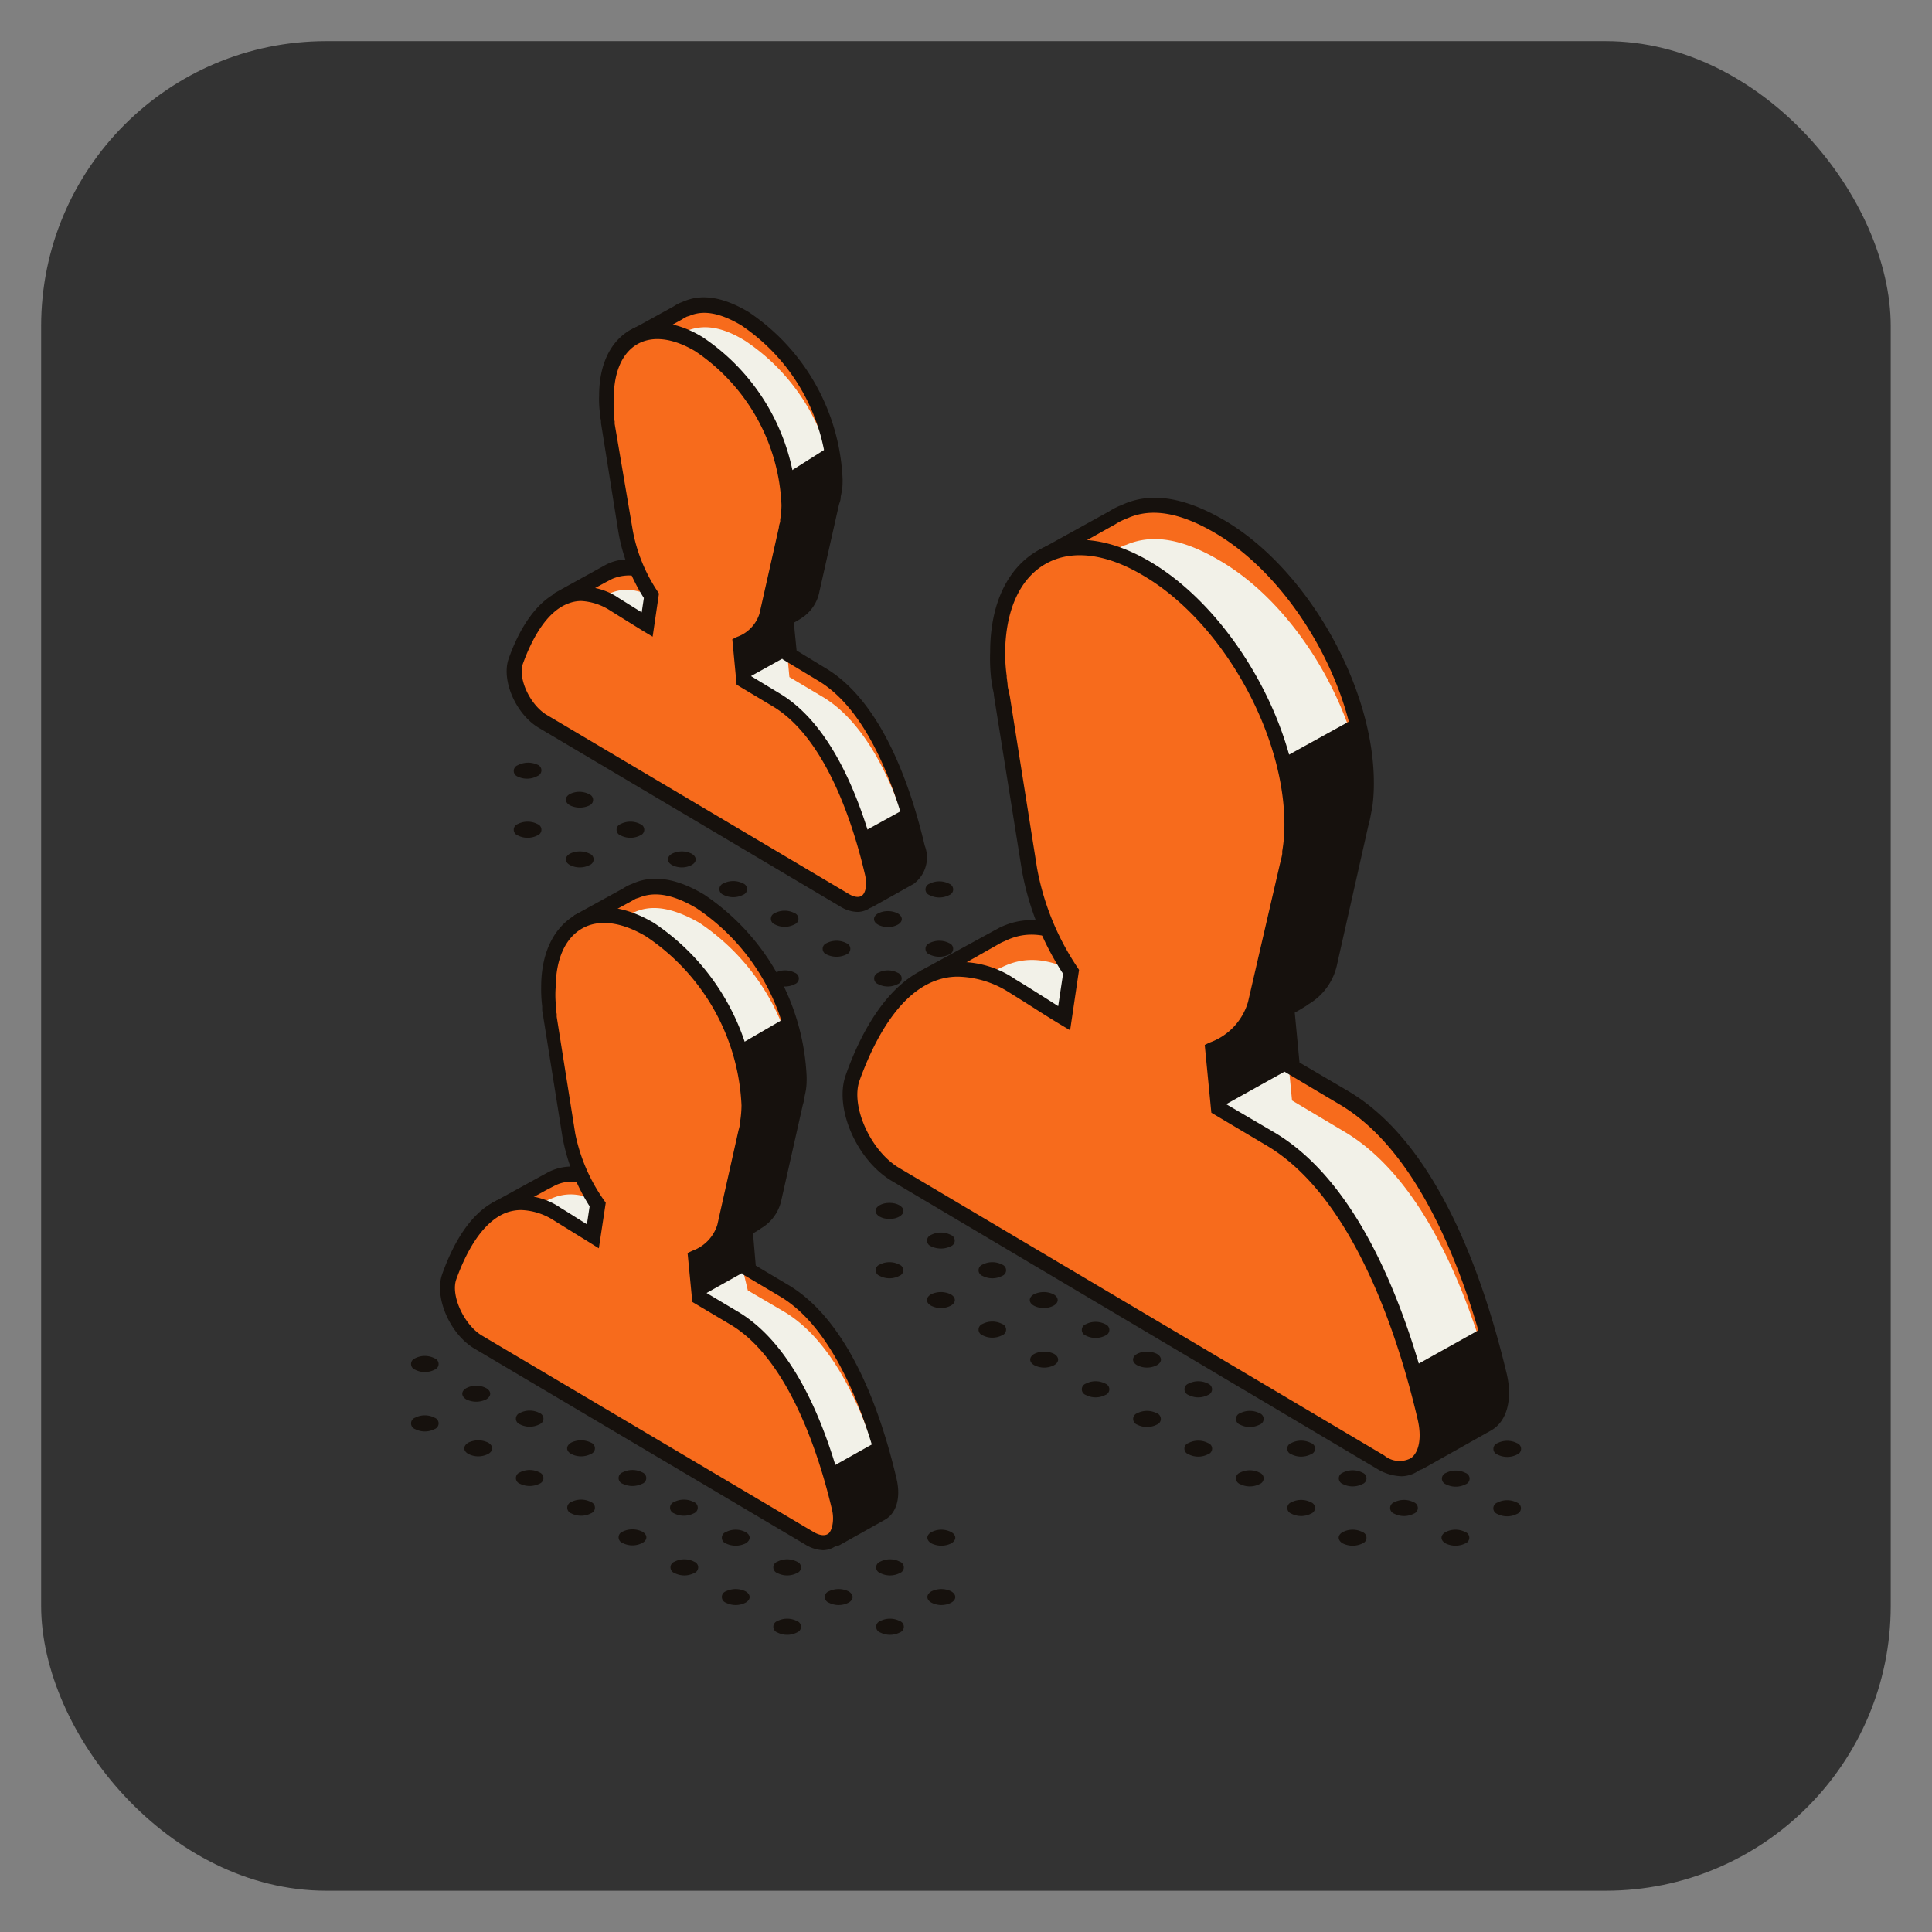 <?xml version="1.0" encoding="UTF-8"?> <svg xmlns="http://www.w3.org/2000/svg" id="content" viewBox="0 0 134.34 134.34"><rect x="0" y="0" width="134.34" height="134.34" fill="#808080" stroke="none"/> <defs> <style>.cls-1{fill:#333;}.cls-2{fill:#16110d;}.cls-3{fill:#f76b1c;}.cls-4{fill:#f2f1e8;}</style> </defs> <rect class="cls-1" x="2.86" y="2.86" width="128.61" height="128.61" rx="19.82"></rect> <g id="_5" data-name="5"> <path class="cls-2" d="M30.22,98.58a.42.42,0,0,1,0,.79,1.48,1.48,0,0,1-1.36,0,.42.42,0,0,1,0-.79A1.48,1.48,0,0,1,30.22,98.58Z"></path> <path class="cls-2" d="M33.8,96.52c.38.21.38.57,0,.79a1.57,1.57,0,0,1-1.37,0c-.38-.22-.38-.58,0-.79A1.5,1.5,0,0,1,33.8,96.52Z"></path> <path class="cls-2" d="M37.37,94.45a.42.42,0,0,1,0,.79,1.48,1.48,0,0,1-1.36,0,.42.42,0,0,1,0-.79A1.48,1.48,0,0,1,37.37,94.45Z"></path> <path class="cls-2" d="M30.22,94.45a.42.42,0,0,1,0,.79,1.48,1.48,0,0,1-1.36,0,.42.42,0,0,1,0-.79A1.48,1.48,0,0,1,30.22,94.45Z"></path> <path class="cls-2" d="M101.89,106.53a.42.42,0,0,1,0,.79,1.57,1.57,0,0,1-1.37,0c-.38-.22-.38-.58,0-.79A1.5,1.5,0,0,1,101.89,106.53Z"></path> <path class="cls-2" d="M94.74,106.53a.42.42,0,0,1,0,.79,1.57,1.57,0,0,1-1.37,0c-.38-.22-.38-.58,0-.79A1.5,1.5,0,0,1,94.74,106.53Z"></path> <path class="cls-2" d="M98.31,104.46a.42.42,0,0,1,0,.79,1.5,1.5,0,0,1-1.37,0,.42.42,0,0,1,0-.79A1.5,1.5,0,0,1,98.31,104.46Z"></path> <path class="cls-2" d="M91.16,104.46a.42.42,0,0,1,0,.79,1.5,1.5,0,0,1-1.37,0,.42.42,0,0,1,0-.79A1.5,1.5,0,0,1,91.16,104.46Z"></path> <path class="cls-2" d="M94.74,102.4a.42.42,0,0,1,0,.79,1.5,1.5,0,0,1-1.37,0,.42.42,0,0,1,0-.79A1.5,1.5,0,0,1,94.74,102.4Z"></path> <path class="cls-2" d="M87.59,102.4a.42.42,0,0,1,0,.79,1.5,1.5,0,0,1-1.37,0,.42.42,0,0,1,0-.79A1.5,1.5,0,0,1,87.59,102.4Z"></path> <path class="cls-2" d="M91.16,100.34a.41.41,0,0,1,0,.78,1.5,1.5,0,0,1-1.37,0,.41.41,0,0,1,0-.78A1.5,1.5,0,0,1,91.16,100.34Z"></path> <path class="cls-2" d="M62.57,112.72a.42.42,0,0,1,0,.79,1.5,1.5,0,0,1-1.37,0,.42.42,0,0,1,0-.79A1.5,1.5,0,0,1,62.57,112.72Z"></path> <path class="cls-2" d="M66.14,110.65c.38.22.38.58,0,.79a1.5,1.5,0,0,1-1.37,0c-.38-.21-.38-.57,0-.79A1.57,1.57,0,0,1,66.14,110.65Z"></path> <path class="cls-2" d="M84,100.34a.41.41,0,0,1,0,.78,1.48,1.48,0,0,1-1.36,0,.41.41,0,0,1,0-.78A1.48,1.48,0,0,1,84,100.34Z"></path> <path class="cls-2" d="M87.59,98.27a.42.42,0,0,1,0,.79,1.5,1.5,0,0,1-1.37,0,.42.42,0,0,1,0-.79A1.5,1.5,0,0,1,87.59,98.27Z"></path> <path class="cls-2" d="M55.42,112.72a.42.42,0,0,1,0,.79,1.5,1.5,0,0,1-1.37,0,.42.42,0,0,1,0-.79A1.5,1.5,0,0,1,55.42,112.72Z"></path> <path class="cls-2" d="M59,110.65c.38.22.38.58,0,.79a1.5,1.5,0,0,1-1.37,0,.42.42,0,0,1,0-.79A1.57,1.57,0,0,1,59,110.65Z"></path> <path class="cls-2" d="M62.57,108.59a.42.42,0,0,1,0,.79,1.5,1.5,0,0,1-1.37,0,.42.42,0,0,1,0-.79A1.5,1.5,0,0,1,62.57,108.59Z"></path> <path class="cls-2" d="M66.14,106.53c.38.21.38.57,0,.79a1.57,1.57,0,0,1-1.37,0c-.38-.22-.38-.58,0-.79A1.5,1.5,0,0,1,66.14,106.53Z"></path> <path class="cls-2" d="M80.44,98.27a.42.42,0,0,1,0,.79,1.5,1.5,0,0,1-1.37,0,.42.42,0,0,1,0-.79A1.5,1.5,0,0,1,80.44,98.27Z"></path> <path class="cls-2" d="M84,96.21A.42.42,0,0,1,84,97a1.48,1.48,0,0,1-1.36,0,.42.42,0,0,1,0-.79A1.48,1.48,0,0,1,84,96.21Z"></path> <path class="cls-2" d="M51.84,110.65c.38.22.38.58,0,.79a1.5,1.5,0,0,1-1.37,0,.42.42,0,0,1,0-.79A1.57,1.57,0,0,1,51.84,110.65Z"></path> <path class="cls-2" d="M55.42,108.59a.42.42,0,0,1,0,.79,1.5,1.5,0,0,1-1.37,0,.42.42,0,0,1,0-.79A1.5,1.5,0,0,1,55.42,108.59Z"></path> <path class="cls-2" d="M76.86,96.21a.42.42,0,0,1,0,.79,1.48,1.48,0,0,1-1.36,0,.42.42,0,0,1,0-.79A1.48,1.48,0,0,1,76.86,96.21Z"></path> <path class="cls-2" d="M80.44,94.14c.38.22.38.58,0,.79a1.5,1.5,0,0,1-1.37,0c-.38-.21-.38-.57,0-.79A1.57,1.57,0,0,1,80.44,94.14Z"></path> <path class="cls-2" d="M48.27,108.59a.42.42,0,0,1,0,.79,1.5,1.5,0,0,1-1.37,0,.42.42,0,0,1,0-.79A1.5,1.5,0,0,1,48.27,108.59Z"></path> <path class="cls-2" d="M51.84,106.53c.38.21.38.57,0,.79a1.57,1.57,0,0,1-1.37,0,.42.42,0,0,1,0-.79A1.5,1.5,0,0,1,51.84,106.53Z"></path> <path class="cls-2" d="M55.42,104.46a.42.42,0,0,1,0,.79,1.5,1.5,0,0,1-1.37,0,.42.42,0,0,1,0-.79A1.5,1.5,0,0,1,55.42,104.46Z"></path> <path class="cls-2" d="M59,102.4a.42.42,0,0,1,0,.79,1.5,1.5,0,0,1-1.37,0C57.25,103,58.61,102.18,59,102.4Z"></path> <path class="cls-2" d="M73.29,94.14c.38.22.38.58,0,.79a1.5,1.5,0,0,1-1.37,0c-.38-.21-.38-.57,0-.79A1.57,1.57,0,0,1,73.29,94.14Z"></path> <path class="cls-2" d="M76.86,92.08a.42.42,0,0,1,0,.79,1.48,1.48,0,0,1-1.36,0,.42.42,0,0,1,0-.79A1.48,1.48,0,0,1,76.86,92.08Z"></path> <path class="cls-2" d="M44.66,106.5c.38.22.38.58,0,.79a1.5,1.5,0,0,1-1.37,0,.42.42,0,0,1,0-.79A1.57,1.57,0,0,1,44.66,106.5Z"></path> <path class="cls-2" d="M48.24,104.44a.42.42,0,0,1,0,.79,1.5,1.5,0,0,1-1.37,0,.42.42,0,0,1,0-.79A1.5,1.5,0,0,1,48.24,104.44Z"></path> <path class="cls-2" d="M51.81,102.38a.42.42,0,0,1,0,.79,1.57,1.57,0,0,1-1.37,0,.42.42,0,0,1,0-.79A1.5,1.5,0,0,1,51.81,102.38Z"></path> <path class="cls-2" d="M69.68,92.06a.42.42,0,0,1,0,.79,1.48,1.48,0,0,1-1.36,0,.42.42,0,0,1,0-.79A1.48,1.48,0,0,1,69.68,92.06Z"></path> <path class="cls-2" d="M73.26,90c.38.22.38.58,0,.79a1.5,1.5,0,0,1-1.37,0c-.38-.21-.38-.57,0-.79A1.57,1.57,0,0,1,73.26,90Z"></path> <path class="cls-2" d="M41.09,104.44a.42.42,0,0,1,0,.79,1.5,1.5,0,0,1-1.37,0,.42.42,0,0,1,0-.79A1.5,1.5,0,0,1,41.09,104.44Z"></path> <path class="cls-2" d="M44.66,102.38a.42.42,0,0,1,0,.79,1.57,1.57,0,0,1-1.37,0,.42.42,0,0,1,0-.79A1.5,1.5,0,0,1,44.66,102.38Z"></path> <path class="cls-2" d="M48.24,100.31a.42.42,0,0,1,0,.79,1.5,1.5,0,0,1-1.37,0c-.38-.21-.38-.57,0-.79A1.57,1.57,0,0,1,48.24,100.31Z"></path> <path class="cls-2" d="M66.11,90c.38.22.38.58,0,.79a1.5,1.5,0,0,1-1.37,0c-.38-.21-.38-.57,0-.79A1.57,1.57,0,0,1,66.11,90Z"></path> <path class="cls-2" d="M69.68,87.93a.42.42,0,0,1,0,.79,1.48,1.48,0,0,1-1.36,0,.42.42,0,0,1,0-.79A1.48,1.48,0,0,1,69.68,87.93Z"></path> <path class="cls-2" d="M37.51,102.38a.42.42,0,0,1,0,.79,1.55,1.55,0,0,1-1.36,0,.42.42,0,0,1,0-.79A1.48,1.48,0,0,1,37.51,102.38Z"></path> <path class="cls-2" d="M41.09,100.31a.42.42,0,0,1,0,.79,1.5,1.5,0,0,1-1.37,0c-.38-.21-.38-.57,0-.79A1.57,1.57,0,0,1,41.09,100.31Z"></path> <path class="cls-2" d="M44.66,98.25a.42.42,0,0,1,0,.79,1.5,1.5,0,0,1-1.37,0,.42.42,0,0,1,0-.79A1.5,1.5,0,0,1,44.66,98.25Z"></path> <path class="cls-2" d="M62.53,87.93a.42.42,0,0,1,0,.79,1.48,1.48,0,0,1-1.36,0,.42.42,0,0,1,0-.79A1.48,1.48,0,0,1,62.53,87.93Z"></path> <path class="cls-2" d="M66.11,85.87a.42.42,0,0,1,0,.79,1.57,1.57,0,0,1-1.37,0,.42.42,0,0,1,0-.79A1.5,1.5,0,0,1,66.11,85.87Z"></path> <path class="cls-2" d="M33.94,100.31c.38.22.38.58,0,.79a1.5,1.5,0,0,1-1.37,0c-.38-.21-.38-.57,0-.79A1.57,1.57,0,0,1,33.94,100.31Z"></path> <path class="cls-2" d="M37.51,98.25a.42.42,0,0,1,0,.79,1.48,1.48,0,0,1-1.36,0,.42.42,0,0,1,0-.79A1.48,1.48,0,0,1,37.51,98.25Z"></path> <path class="cls-2" d="M41.09,96.19a.42.42,0,0,1,0,.79,1.57,1.57,0,0,1-1.37,0c-.38-.22-.38-.58,0-.79A1.5,1.5,0,0,1,41.09,96.19Z"></path> <ellipse class="cls-2" cx="61.85" cy="84.2" rx="0.97" ry="0.56"></ellipse> <path class="cls-2" d="M64.63,70.49c-.38-.21-.38-.57,0-.79a1.57,1.57,0,0,1,1.37,0C66.38,69.92,65,70.71,64.63,70.49Z"></path> <path class="cls-2" d="M62.42,67.64a.42.42,0,0,1,0,.79,1.48,1.48,0,0,1-1.36,0,.42.42,0,0,1,0-.79A1.48,1.48,0,0,1,62.42,67.64Z"></path> <path class="cls-2" d="M66,65.58a.42.42,0,0,1,0,.79,1.57,1.57,0,0,1-1.37,0,.42.42,0,0,1,0-.79A1.5,1.5,0,0,1,66,65.58Z"></path> <path class="cls-2" d="M55.27,67.64a.42.42,0,0,1,0,.79,1.48,1.48,0,0,1-1.36,0,.42.42,0,0,1,0-.79A1.48,1.48,0,0,1,55.27,67.64Z"></path> <path class="cls-2" d="M58.85,65.58a.42.42,0,0,1,0,.79,1.57,1.57,0,0,1-1.37,0,.42.42,0,0,1,0-.79A1.5,1.5,0,0,1,58.85,65.58Z"></path> <path class="cls-2" d="M62.42,63.51c.38.22.38.58,0,.79a1.48,1.48,0,0,1-1.36,0c-.38-.21-.38-.57,0-.79A1.55,1.55,0,0,1,62.42,63.51Z"></path> <path class="cls-2" d="M66,61.45a.42.42,0,0,1,0,.79,1.5,1.5,0,0,1-1.37,0,.42.42,0,0,1,0-.79A1.5,1.5,0,0,1,66,61.45Z"></path> <path class="cls-2" d="M55.24,63.49a.42.42,0,0,1,0,.79,1.48,1.48,0,0,1-1.36,0,.42.42,0,0,1,0-.79A1.48,1.48,0,0,1,55.24,63.49Z"></path> <path class="cls-2" d="M51.67,61.43a.42.42,0,0,1,0,.79,1.5,1.5,0,0,1-1.37,0,.42.42,0,0,1,0-.79A1.5,1.5,0,0,1,51.67,61.43Z"></path> <path class="cls-2" d="M48.09,59.36c.38.22.38.58,0,.79a1.48,1.48,0,0,1-1.36,0c-.38-.21-.38-.57,0-.79A1.55,1.55,0,0,1,48.09,59.36Z"></path> <path class="cls-2" d="M41,59.36a.42.42,0,0,1,0,.79,1.5,1.5,0,0,1-1.37,0c-.38-.21-.38-.57,0-.79A1.57,1.57,0,0,1,41,59.36Z"></path> <path class="cls-2" d="M44.52,57.3a.42.42,0,0,1,0,.79,1.5,1.5,0,0,1-1.37,0,.42.42,0,0,1,0-.79A1.5,1.5,0,0,1,44.52,57.3Z"></path> <path class="cls-2" d="M37.37,57.3a.42.42,0,0,1,0,.79,1.5,1.5,0,0,1-1.37,0,.42.42,0,0,1,0-.79A1.5,1.5,0,0,1,37.37,57.3Z"></path> <path class="cls-2" d="M41,55.24A.42.42,0,0,1,41,56a1.57,1.57,0,0,1-1.37,0c-.38-.22-.38-.58,0-.79A1.5,1.5,0,0,1,41,55.24Z"></path> <path class="cls-2" d="M37.37,53.17a.42.42,0,0,1,0,.79A1.5,1.5,0,0,1,36,54a.42.42,0,0,1,0-.79A1.57,1.57,0,0,1,37.37,53.17Z"></path> <path class="cls-2" d="M104.12,104.48a1.48,1.48,0,0,1,1.36,0,.42.42,0,0,1,0,.79,1.5,1.5,0,0,1-1.37,0A.42.42,0,0,1,104.12,104.48Z"></path> <path class="cls-2" d="M100.54,102.42a1.5,1.5,0,0,1,1.37,0,.42.42,0,0,1,0,.79,1.5,1.5,0,0,1-1.37,0A.42.42,0,0,1,100.54,102.42Z"></path> <path class="cls-2" d="M105.49,100.35a.42.42,0,0,1,0,.79,1.5,1.5,0,0,1-1.37,0,.42.42,0,0,1,0-.79A1.5,1.5,0,0,1,105.49,100.35Z"></path> <path class="cls-2" d="M97,100.36a1.51,1.51,0,0,1,1.36,0,.42.42,0,0,1,0,.79,1.5,1.5,0,0,1-1.37,0,.41.41,0,0,1,0-.78C97.34,100.14,96.59,100.57,97,100.36Z"></path> <path class="cls-2" d="M101.91,98.29a.42.42,0,0,1,0,.79,1.48,1.48,0,0,1-1.36,0,.42.42,0,0,1,0-.79A1.48,1.48,0,0,1,101.91,98.29Z"></path> <path class="cls-2" d="M87.61,95a1.48,1.48,0,0,1-1.36,0,.42.42,0,0,1,0-.79C86.62,94,88,94.73,87.61,95Z"></path> <path class="cls-2" d="M84,92.89a1.5,1.5,0,0,1-1.37,0,.42.42,0,0,1,0-.79C83.05,91.88,84.42,92.67,84,92.89Z"></path> <path class="cls-2" d="M80.46,90.82a1.51,1.51,0,0,1-1.36,0c-.38-.22-.38-.58,0-.79S80.84,90.61,80.46,90.82Z"></path> <path class="cls-2" d="M66.14,82.55a1.5,1.5,0,0,1-1.37,0,.42.42,0,0,1,0-.79C65.14,81.54,66.51,82.33,66.14,82.55Z"></path> <path class="cls-3" d="M104.21,95.7c-1.45-6.16-4.6-15.68-10.72-19.32-1.18-.69-2.75-1.63-3.64-2.16l-.4-4.09a9.14,9.14,0,0,0,1-.59l.05,0,.13-.1a3.73,3.73,0,0,0,1.75-2.48l.49-2.13,1.68-7.49c.06-.23.11-.47.16-.72l0-.19h0a12.69,12.69,0,0,0,.16-1.81C95,48,90.5,40,84.86,36.66c-2.59-1.54-4.71-1.9-6.53-1.13l-.26.08-.14.08a5.24,5.24,0,0,0-.61.34l-4.77,2.63-.26.53,2.32,1.75a14.8,14.8,0,0,0-.12,1.54,12.79,12.79,0,0,0,.07,1.74l0,.15,0,.4c0,.36.09.56.16.92l1.89,11.92h0a18.92,18.92,0,0,0,2.89,7.11L79.1,68c-.89-.53-2.49-1.57-3.64-2.26-2.4-1.42-4.15-1.51-5.76-.72l-.21.08-.56.31h0L64.74,67.7l.94,1.51a20.58,20.58,0,0,0-1.27,2.88c-.73,2,.78,5.41,3,6.71l16.54,9.8.72.43,12.78,7.58c.16,1.53.43,3.59.57,4.67a.5.5,0,0,0,.74.37l4.65-2.59h0C104.21,98.59,104.6,97.36,104.21,95.7Z"></path> <path class="cls-4" d="M104.2,98c-1.44-6.15-4.59-15.68-10.72-19.31l-3.64-2.17-.39-4.08c.34-.17-.22-.78.13-1l-.52-.23.55-1.73c.86-.57,1.64-.19,1.89-1.41l1.41-1,1.67-7.48c.06-.23.12-.47.17-.72l0-.19h0a12.55,12.55,0,0,0,.16-1.8C95,50.34,90.5,42.3,84.85,39c-2.58-1.53-4.7-1.9-6.53-1.12l-.25.08-.14.08a4.47,4.47,0,0,0-.61.33L72.54,41l-.25.53,2.32,1.75a12.33,12.33,0,0,0-.12,1.53,12.91,12.91,0,0,0,.06,1.75l0,.15,0,.4c0,.36.09.55.16.91l1.89,11.93h0A18.76,18.76,0,0,0,79.58,67l-.48,3.23c-.89-.53-2.49-1.58-3.65-2.26-2.39-1.42-4.15-1.51-5.75-.73l-.21.09-.56.31h0L64.74,70l.94,1.51a21.3,21.3,0,0,0-1.28,2.89c-.72,2,.79,5.4,3,6.7L83.91,90.9l.72.43,12.78,7.58c.17,1.53-1,1.13-.87,2.21a.5.5,0,0,0,.74.37l4.65-2.59h0C102.76,98.43,104.6,99.66,104.2,98Z"></path> <path class="cls-2" d="M98.48,102.24a1.11,1.11,0,0,1-.46-.11,1.06,1.06,0,0,1-.55-.78c-.13-1-.38-2.92-.54-4.42L67.11,79.25c-2.42-1.44-4-5.07-3.19-7.34a21.84,21.84,0,0,1,1.16-2.68L64,67.51l5.49-3c1.84-.9,3.83-.66,6.22.76.63.37,1.38.84,2.07,1.28l.91.57L79,64.84a19.19,19.19,0,0,1-2.86-7.15l-2-12.19c0-.22-.08-.4-.11-.66l-.07-.5A12,12,0,0,1,74,42.47a11.84,11.84,0,0,1,.09-1.29l-2.43-1.83.52-1.06,4.92-2.72a5.41,5.41,0,0,1,.64-.35l.45-.19c1.94-.82,4.24-.44,7,1.18,5.78,3.42,10.42,11.68,10.34,18.4a11.72,11.72,0,0,1-.11,1.53l0,0-.11.56a7.12,7.12,0,0,1-.17.74l-2.16,9.59a4.22,4.22,0,0,1-2,2.8l-.12.09c-.3.19-.57.35-.83.49l.33,3.47,3.41,2c6.1,3.62,9.33,12.68,11,19.65h0c.42,1.81,0,3.32-1.08,3.93L99,102.1A1,1,0,0,1,98.48,102.24Zm-33-34.35.8,1.3-.14.26a20.84,20.84,0,0,0-1.24,2.82c-.64,1.78.77,4.9,2.75,6.08L97.91,96.29l0,.26c.16,1.53.43,3.59.57,4.66l4.62-2.61c.65-.37.88-1.46.57-2.78h0c-1.3-5.54-4.39-15.38-10.48-19l-3.87-2.3-.45-4.71.32-.16a9.12,9.12,0,0,0,1-.56l.15-.1a3.21,3.21,0,0,0,1.55-2.17l2.17-9.62c.06-.24.11-.46.15-.7l0-.19a12,12,0,0,0,.16-1.72c.07-6.39-4.33-14.24-9.83-17.5-2.42-1.43-4.41-1.79-6.06-1.09l-.34.14a3.88,3.88,0,0,0-.58.31L73,39l2.22,1.67,0,.3A11.34,11.34,0,0,0,75,42.48a11.54,11.54,0,0,0,.06,1.68l0,.09.06.46c0,.23.06.39.1.59l0,.29,1.9,11.94a18.27,18.27,0,0,0,2.8,6.9l.12.17-.63,4.2-.67-.4-1.59-1c-.69-.44-1.43-.91-2-1.27-2.09-1.24-3.72-1.46-5.26-.7l-.24.1Z"></path> <path class="cls-3" d="M99.08,98.56c-1.44-6.15-4.59-15.68-10.72-19.31l-3.64-2.17L84.33,73a4.85,4.85,0,0,0,3-3.19l.48-2.13,1.68-7.48c.06-.24.12-.48.16-.72l0-.19h0a11.34,11.34,0,0,0,.17-1.8c.07-6.57-4.44-14.6-10.09-17.95s-10.29-.75-10.36,5.82a12.76,12.76,0,0,0,.06,1.74l0,.15,0,.41c0,.35.1.55.17.91l1.89,11.92h0a18.76,18.76,0,0,0,2.89,7.11L74,70.81c-.89-.53-2.48-1.57-3.64-2.26-6.14-3.64-9.48,2-11,6.4-.72,2,.78,5.41,3,6.71l16.54,9.81.72.42L96,101.67C98.18,103,99.75,101.38,99.08,98.56Z"></path> <path class="cls-2" d="M97.46,102.65a3.46,3.46,0,0,1-1.73-.53L62,82.11c-2.43-1.44-4-5.07-3.2-7.33,1-2.86,2.89-6.49,5.94-7.59a6.81,6.81,0,0,1,5.87.91c.62.37,1.36.84,2.06,1.28l.91.58.34-2.25a19.47,19.47,0,0,1-2.86-7.16L69.11,48.36c0-.21-.08-.4-.11-.66l-.08-.49a12.52,12.52,0,0,1-.07-1.88c0-3.37,1.23-5.88,3.35-7.07s4.9-.91,7.8.81c5.78,3.43,10.42,11.68,10.34,18.4A11.65,11.65,0,0,1,90.22,59l0,0-.11.56c0,.24-.1.49-.16.74l-2.17,9.6a5,5,0,0,1-2.92,3.37l.34,3.47,3.41,2c6.09,3.61,9.33,12.67,11,19.64h0c.4,1.69.08,3.12-.86,3.8A2.12,2.12,0,0,1,97.46,102.65ZM66.61,67.91a4.4,4.4,0,0,0-1.53.27c-2.66.95-4.35,4.3-5.31,6.95-.64,1.78.77,4.91,2.75,6.08l33.74,20a1.67,1.67,0,0,0,1.85.18c.58-.42.76-1.47.46-2.72h0c-1.3-5.54-4.39-15.38-10.47-19l-3.87-2.3-.46-4.71.32-.16a4.27,4.27,0,0,0,2.69-2.83L89,60.07c.06-.24.12-.46.16-.7l0-.19a10.44,10.44,0,0,0,.15-1.72C89.37,51.07,85,43.22,79.46,40c-2.56-1.52-4.95-1.81-6.74-.8s-2.8,3.2-2.83,6.18A12,12,0,0,0,70,47l0,.09.06.47c0,.22.06.39.1.58l.06.29,1.89,11.94a18.29,18.29,0,0,0,2.81,6.9l.11.17-.62,4.2-.67-.4c-.42-.25-1-.61-1.61-1s-1.42-.9-2-1.26A6.89,6.89,0,0,0,66.61,67.91Z"></path> <path class="cls-3" d="M63.83,58.89c-.9-3.83-2.86-9.76-6.67-12l-2.27-1.35L54.65,43c.21-.11.43-.23.65-.37l0,0,.09-.06A2.3,2.3,0,0,0,56.5,41l.3-1.33,1-4.65c0-.15.08-.3.11-.45l0-.12h0a8,8,0,0,0,.11-1.13,14.21,14.21,0,0,0-6.28-11.17c-1.61-.95-2.93-1.18-4.06-.7l-.16.06-.09,0c-.13.07-.26.13-.38.21l-3,1.64-.16.33,1.45,1.09a5.92,5.92,0,0,0-.08,1,9.93,9.93,0,0,0,0,1.08l0,.1,0,.25c0,.22.06.34.1.57l1.18,7.42h0a11.65,11.65,0,0,0,1.8,4.42l-.3,2c-.56-.33-1.55-1-2.27-1.41-1.49-.88-2.58-.93-3.58-.45l-.13.06-.35.19h0l-2.6,1.44.59.94a12.88,12.88,0,0,0-.8,1.8c-.45,1.24.49,3.36,1.85,4.17l10.3,6.1.44.27,8,4.71c.1,1,.27,2.24.35,2.91a.31.31,0,0,0,.46.23L63.32,61h0C63.83,60.69,64.08,59.92,63.83,58.89Z"></path> <path class="cls-4" d="M63.83,60.43c-.9-3.83-2.86-9.76-6.67-12l-2.27-1.35-.24-2.54c.21-.1-.15-.27.07-.41l0-.24-.09-.68c.53-.35,1.38-.58,1.53-1.34l.67-.64,1-4.66a3,3,0,0,0,.1-.45L58,36h0a6.57,6.57,0,0,0,.1-1.12,14.14,14.14,0,0,0-6.27-11.17c-1.61-1-2.93-1.18-4.07-.7l-.15.05-.09.05a2.82,2.82,0,0,0-.38.21l-3,1.64-.16.33,1.44,1.09a7.19,7.19,0,0,0-.07.95,6.67,6.67,0,0,0,0,1.09l0,.09,0,.25c0,.22.06.35.1.57l1.18,7.42h0a11.59,11.59,0,0,0,1.8,4.42l-.3,2c-.56-.32-1.55-1-2.27-1.4-1.49-.89-2.58-.94-3.58-.45l-.14,0-.34.19h0L39.27,43l.58.94a14.6,14.6,0,0,0-.79,1.79c-.45,1.25.49,3.37,1.85,4.17L51.2,56l.45.26,8,4.72c.09.74.21,1.36.3,2.06.06.47.86-.69,1.27-.91l1.13-1.1h0C62.82,60.76,64.07,61.47,63.83,60.43Z"></path> <path class="cls-2" d="M60.27,63.15a.78.78,0,0,1-.37-.09.8.8,0,0,1-.45-.63c-.08-.61-.23-1.74-.33-2.66l-18.47-11C39.07,47.88,38,45.5,38.57,44a16.72,16.72,0,0,1,.68-1.6l-.71-1.15,3.62-2c1.2-.59,2.49-.44,4.05.48l1.29.81.31.19.15-1a12.37,12.37,0,0,1-1.77-4.47L45,27.7c0-.15-.05-.26-.08-.44l0-.25a7,7,0,0,1-.06-1.25c0-.25,0-.48,0-.71l-1.55-1.17.42-.86,3.12-1.72a2.6,2.6,0,0,1,.41-.23l.3-.12c1.26-.53,2.74-.3,4.5.75a14.75,14.75,0,0,1,6.53,11.62c0,.28,0,.57-.06.87l0,0-.07.34c0,.27-.09.43-.13.59l-1.35,6A2.81,2.81,0,0,1,55.7,43l-.12.08-.38.22.19,1.93,2,1.22c3.85,2.28,5.88,8,6.91,12.35h0a2.28,2.28,0,0,1-.77,2.66l-2.89,1.62A.86.86,0,0,1,60.27,63.15ZM40,41.65l.46.73-.15.27a13.69,13.69,0,0,0-.76,1.72c-.36,1,.49,2.87,1.63,3.55L60.1,59.14l0,.26c.09.81.23,1.88.32,2.58l2.62-1.46c.27-.15.46-.68.26-1.51h0c-.8-3.42-2.7-9.49-6.43-11.69L54.4,45.83l-.3-3.16.32-.16c.19-.1.39-.21.59-.34a1.9,1.9,0,0,0,1-1.29l1.35-6c0-.15.07-.28.09-.43l0-.11a6.71,6.71,0,0,0,.09-1,13.6,13.6,0,0,0-6-10.72c-1.45-.86-2.62-1.08-3.59-.66l-.2.06c-.14.08-.24.13-.34.2l-2.65,1.46,1.24.93,0,.31a8,8,0,0,0-.07.88,8.7,8.7,0,0,0,0,1l.05.34c0,.15,0,.25.06.36l0,.18,1.18,7.43a11.1,11.1,0,0,0,1.71,4.22l.11.16-.44,3-.67-.4-1-.62c-.43-.27-.89-.56-1.28-.79a3.05,3.05,0,0,0-3.08-.43l-.46.24Z"></path> <path class="cls-3" d="M60.64,60.67c-.9-3.83-2.86-9.76-6.67-12L51.71,47.3l-.25-2.54a3,3,0,0,0,1.85-2l.3-1.33,1-4.65c0-.15.07-.3.1-.45l0-.12h0a9.71,9.71,0,0,0,.1-1.12A14.18,14.18,0,0,0,48.6,23.93c-3.51-2.09-6.4-.47-6.45,3.62a9.84,9.84,0,0,0,0,1.08l0,.1,0,.25c0,.22.06.34.1.57L43.52,37h0a11.65,11.65,0,0,0,1.8,4.42l-.3,2c-.56-.33-1.55-1-2.27-1.41-3.82-2.26-5.9,1.27-6.88,4-.45,1.24.49,3.36,1.85,4.17L48,56.25l.44.27L58.72,62.6C60.08,63.41,61.06,62.43,60.64,60.67Z"></path> <path class="cls-2" d="M59.63,63.41a2.36,2.36,0,0,1-1.18-.36l-21-12.45c-1.58-.94-2.61-3.31-2.08-4.8C36,44,37.23,41.67,39.2,41a4.43,4.43,0,0,1,3.82.58l1.28.8.32.2.15-1A12.41,12.41,0,0,1,43,37l-1.21-7.58c0-.14,0-.25-.07-.42l0-.25a7,7,0,0,1-.06-1.25c0-2.17.8-3.79,2.19-4.57s3.18-.6,5,.51A14.75,14.75,0,0,1,55.4,35.1a7.72,7.72,0,0,1-.06.82h0l-.09.41c0,.26-.09.42-.13.58l-1.34,6A3.33,3.33,0,0,1,52,45.06L52.2,47l2,1.21c3.85,2.29,5.88,8,6.91,12.35h0a2.39,2.39,0,0,1-.61,2.57A1.56,1.56,0,0,1,59.63,63.41ZM40.43,41.79a2.41,2.41,0,0,0-.88.16c-1.58.56-2.61,2.6-3.19,4.2C36,47.17,36.85,49,38,49.7L59,62.15c.38.23.72.28.93.13s.41-.65.21-1.49h0c-.8-3.42-2.7-9.48-6.43-11.69l-2.49-1.49-.3-3.16.32-.16a2.53,2.53,0,0,0,1.57-1.62l1.35-6c0-.15.07-.28.09-.42l0-.12a6.71,6.71,0,0,0,.09-1,13.56,13.56,0,0,0-6-10.71c-1.53-.91-2.95-1.09-4-.5s-1.64,1.89-1.66,3.68a8.87,8.87,0,0,0,0,1l0,.34c0,.13,0,.22.06.34l0,.19L44,36.89a11.29,11.29,0,0,0,1.71,4.21l.11.17-.44,3-.67-.4-1-.62-1.27-.79A4.08,4.08,0,0,0,40.43,41.79Z"></path> <path class="cls-3" d="M61.83,102.89c-1-4.19-3.13-10.67-7.3-13.15l-2.47-1.47-.27-2.78a6.36,6.36,0,0,0,.7-.41h0l.09-.07a2.48,2.48,0,0,0,1.2-1.69l.33-1.45,1.14-5.09c0-.16.08-.32.11-.49l0-.13h0a6.86,6.86,0,0,0,.11-1.23A15.47,15.47,0,0,0,48.66,62.7c-1.76-1-3.21-1.29-4.45-.76L44,62,44,62a4.16,4.16,0,0,0-.42.23l-3.25,1.8-.18.36,1.59,1.19a8.56,8.56,0,0,0-.09,1,9.55,9.55,0,0,0,0,1.19l0,.1,0,.28c0,.24.07.37.11.62L43.1,77h0a12.78,12.78,0,0,0,2,4.84L44.74,84c-.61-.36-1.69-1.07-2.48-1.54-1.63-1-2.83-1-3.92-.49L38.2,82l-.38.21h0L35,83.83l.63,1a15.8,15.8,0,0,0-.86,2c-.49,1.37.53,3.68,2,4.57L48,98.06l.49.29,8.7,5.16c.11,1,.29,2.45.39,3.18a.33.33,0,0,0,.5.25l3.17-1.76h0C61.83,104.86,62.1,104,61.83,102.89Z"></path> <path class="cls-4" d="M61.8,104.35c-1-4.19-3.12-10.67-7.29-13.15L52,89.73l-.59-2.43c.23-.11.11-1.66.35-1.81l.7-.41.08-1.1c.58-.39.79.92,1,.09l.58-.75,1.15-5.09c0-.16.07-.32.11-.49l0-.13h0a9.37,9.37,0,0,0,.11-1.23,15.48,15.48,0,0,0-6.87-12.22c-1.76-1-3.2-1.29-4.44-.76l-.18.05-.09.06a2.91,2.91,0,0,0-.42.23l-3.25,1.79-.17.36,1.58,1.19a8.61,8.61,0,0,0-.08,1,7.8,7.8,0,0,0,0,1.18l0,.11,0,.27c0,.24.06.38.11.62l1.29,8.12h0a12.91,12.91,0,0,0,2,4.84l-.33,2.19c-.6-.35-1.69-1.07-2.48-1.53-1.63-1-2.82-1-3.91-.5l-.15.06-.38.21h0l-2.84,1.58.64,1a15.1,15.1,0,0,0-.87,2c-.49,1.37.53,3.68,2,4.57L48,99.52l.49.29,8.7,5.16c0,.4.1.86.15,1.3.14,1.14,1.06.39,2.06-.17l1-.44.33-.19C61.3,105.16,62.07,105.49,61.8,104.35Z"></path> <path class="cls-2" d="M57.93,107.51a.85.85,0,0,1-.38-.09.87.87,0,0,1-.47-.66c-.09-.68-.25-1.92-.36-2.93l-20.22-12c-1.72-1-2.83-3.59-2.25-5.19A14.26,14.26,0,0,1,35,84.88l-.77-1.24,3.92-2.15c1.29-.63,2.69-.47,4.38.52l1.41.88.4.25.18-1.21A13.5,13.5,0,0,1,42.59,77l-1.32-8.28a2.86,2.86,0,0,1-.08-.47l0-.28a9.53,9.53,0,0,1-.07-1.35c0-.28,0-.55.05-.8l-1.68-1.27.43-.9,3.4-1.87a3.63,3.63,0,0,1,.45-.25l.32-.13c1.36-.58,3-.32,4.88.81a16.11,16.11,0,0,1,7.12,12.68c0,.31,0,.63-.07,1l0,0-.1.48c0,.17-.07.34-.11.51l-1.47,6.53a3,3,0,0,1-1.42,2l-.13.09c-.14.09-.28.18-.43.26L52.55,88l2.25,1.34c4.2,2.49,6.42,8.71,7.54,13.48.31,1.31,0,2.41-.82,2.86l-3.16,1.77A1,1,0,0,1,57.93,107.51ZM35.7,84l.51.82-.14.26a13.15,13.15,0,0,0-.84,1.9c-.41,1.13.54,3.19,1.8,3.94L57.7,103.19l0,.26c.1.93.25,2.13.35,2.9L61,104.72c.32-.17.53-.77.31-1.71h0c-.88-3.75-3-10.39-7-12.82l-2.71-1.61-.33-3.4.32-.16a7.3,7.3,0,0,0,.66-.37l.11-.08a2,2,0,0,0,1-1.36l1.47-6.55a4.68,4.68,0,0,0,.11-.48l0-.12a7.78,7.78,0,0,0,.1-1.15,14.92,14.92,0,0,0-6.61-11.76c-1.6-.95-2.9-1.19-4-.73l-.22.07-.39.22-3,1.63,1.39,1,0,.3a7.53,7.53,0,0,0-.07,1,7,7,0,0,0,0,1.12l0,.38a3.91,3.91,0,0,0,.07.39l0,.19,1.29,8.13a12.15,12.15,0,0,0,1.88,4.63l.11.17-.47,3.17-.67-.4-1.09-.68L42,82.91c-1.75-1-2.75-.8-3.42-.47l-.54.28Z"></path> <path class="cls-3" d="M58.34,104.84c-1-4.19-3.13-10.68-7.29-13.15l-2.48-1.47-.27-2.79a3.26,3.26,0,0,0,2-2.17l.33-1.45,1.14-5.09a3.88,3.88,0,0,0,.11-.49l0-.13h0A7.76,7.76,0,0,0,52,76.87a15.51,15.51,0,0,0-6.87-12.22c-3.84-2.28-7-.51-7.05,4a7.94,7.94,0,0,0,0,1.19l0,.1,0,.28c0,.24.06.37.11.62l1.28,8.11h0a13,13,0,0,0,2,4.84L41.25,86c-.6-.36-1.69-1.07-2.48-1.54-4.18-2.48-6.45,1.39-7.52,4.36-.49,1.36.53,3.68,2,4.56L44.53,100l.49.29L56.24,107C57.73,107.84,58.79,106.76,58.34,104.84Z"></path> <path class="cls-2" d="M57.24,107.79A2.52,2.52,0,0,1,56,107.4L33,93.78c-1.71-1-2.83-3.58-2.25-5.19.71-2,2-4.49,4.14-5.26A4.81,4.81,0,0,1,39,84c.42.25.93.58,1.41.88l.4.25L41,83.88A13.5,13.5,0,0,1,39.1,79l-1.32-8.27c0-.16-.06-.29-.08-.48l0-.28a9.53,9.53,0,0,1-.07-1.35c0-2.36.87-4.12,2.38-5s3.44-.64,5.47.56a16.1,16.1,0,0,1,7.12,12.67c0,.32,0,.63-.07.95l0,0-.11.5c0,.16-.07.34-.11.51l-1.47,6.53a3.63,3.63,0,0,1-2,2.36l.21,2.16,2.25,1.34c4.2,2.49,6.42,8.71,7.54,13.48a2.58,2.58,0,0,1-.65,2.76A1.57,1.57,0,0,1,57.24,107.79Zm-21-23.65a3,3,0,0,0-1,.17c-1.74.63-2.87,2.87-3.51,4.64-.41,1.12.54,3.19,1.8,3.93l23,13.62c.44.27.83.32,1.07.14s.44-.91.25-1.68h0c-.88-3.75-3-10.39-7-12.82l-2.71-1.61-.33-3.4.33-.16a2.8,2.8,0,0,0,1.74-1.81l1.47-6.56a4.35,4.35,0,0,0,.11-.46l0-.13a7.78,7.78,0,0,0,.1-1.15A14.92,14.92,0,0,0,44.9,65.1c-1.69-1-3.26-1.2-4.42-.54s-1.82,2.09-1.84,4.06a7,7,0,0,0,0,1.12l0,.37c0,.16.05.27.07.4l0,.19,1.29,8.13A12.22,12.22,0,0,0,42,83.46l.12.17-.48,3.17L41,86.4l-1.1-.68-1.39-.86A4.45,4.45,0,0,0,36.24,84.14Z"></path> <polygon class="cls-2" points="51.7 47.3 54.9 45.52 54.6 43.19 56.13 41.85 57.99 33.73 57.79 30.98 54.66 32.96 54.78 36.22 53.88 40.49 52.83 43.8 51.44 44.55 51.7 47.3"></polygon> <polygon class="cls-2" points="59.97 57.87 63.13 56.13 63.93 58.57 63.88 60.19 62.9 61.27 60.74 62.36 60.74 59.93 59.97 57.87"></polygon> <polygon class="cls-2" points="51.47 72.61 54.72 70.72 55.59 73.83 55.27 76.93 54.17 81.63 53.53 84.08 51.79 85.6 52.05 88.27 48.57 90.22 48.39 87.17 49.73 86.59 50.86 83.28 51.99 75.19 51.47 72.61"></polygon> <polygon class="cls-2" points="57.61 102.13 61.01 100.22 61.83 102.89 61.94 104.49 61.22 105.3 58.26 106.61 58.45 104.58 57.61 102.13"></polygon> <polygon class="cls-2" points="89.15 52.74 94.2 49.95 94.89 55.61 92.28 67.44 90.67 69.42 89.45 70.13 89.85 74.22 84.72 77.08 84.33 72.99 87.06 71.36 87.61 68.42 89.82 57.47 89.15 52.74"></polygon> <polygon class="cls-2" points="98.11 95.12 103.25 92.25 104.36 96.25 104.29 97.64 103.38 99.06 98.92 101.22 99.24 99.12 98.71 95.99 98.11 95.12"></polygon> </g> </svg> 